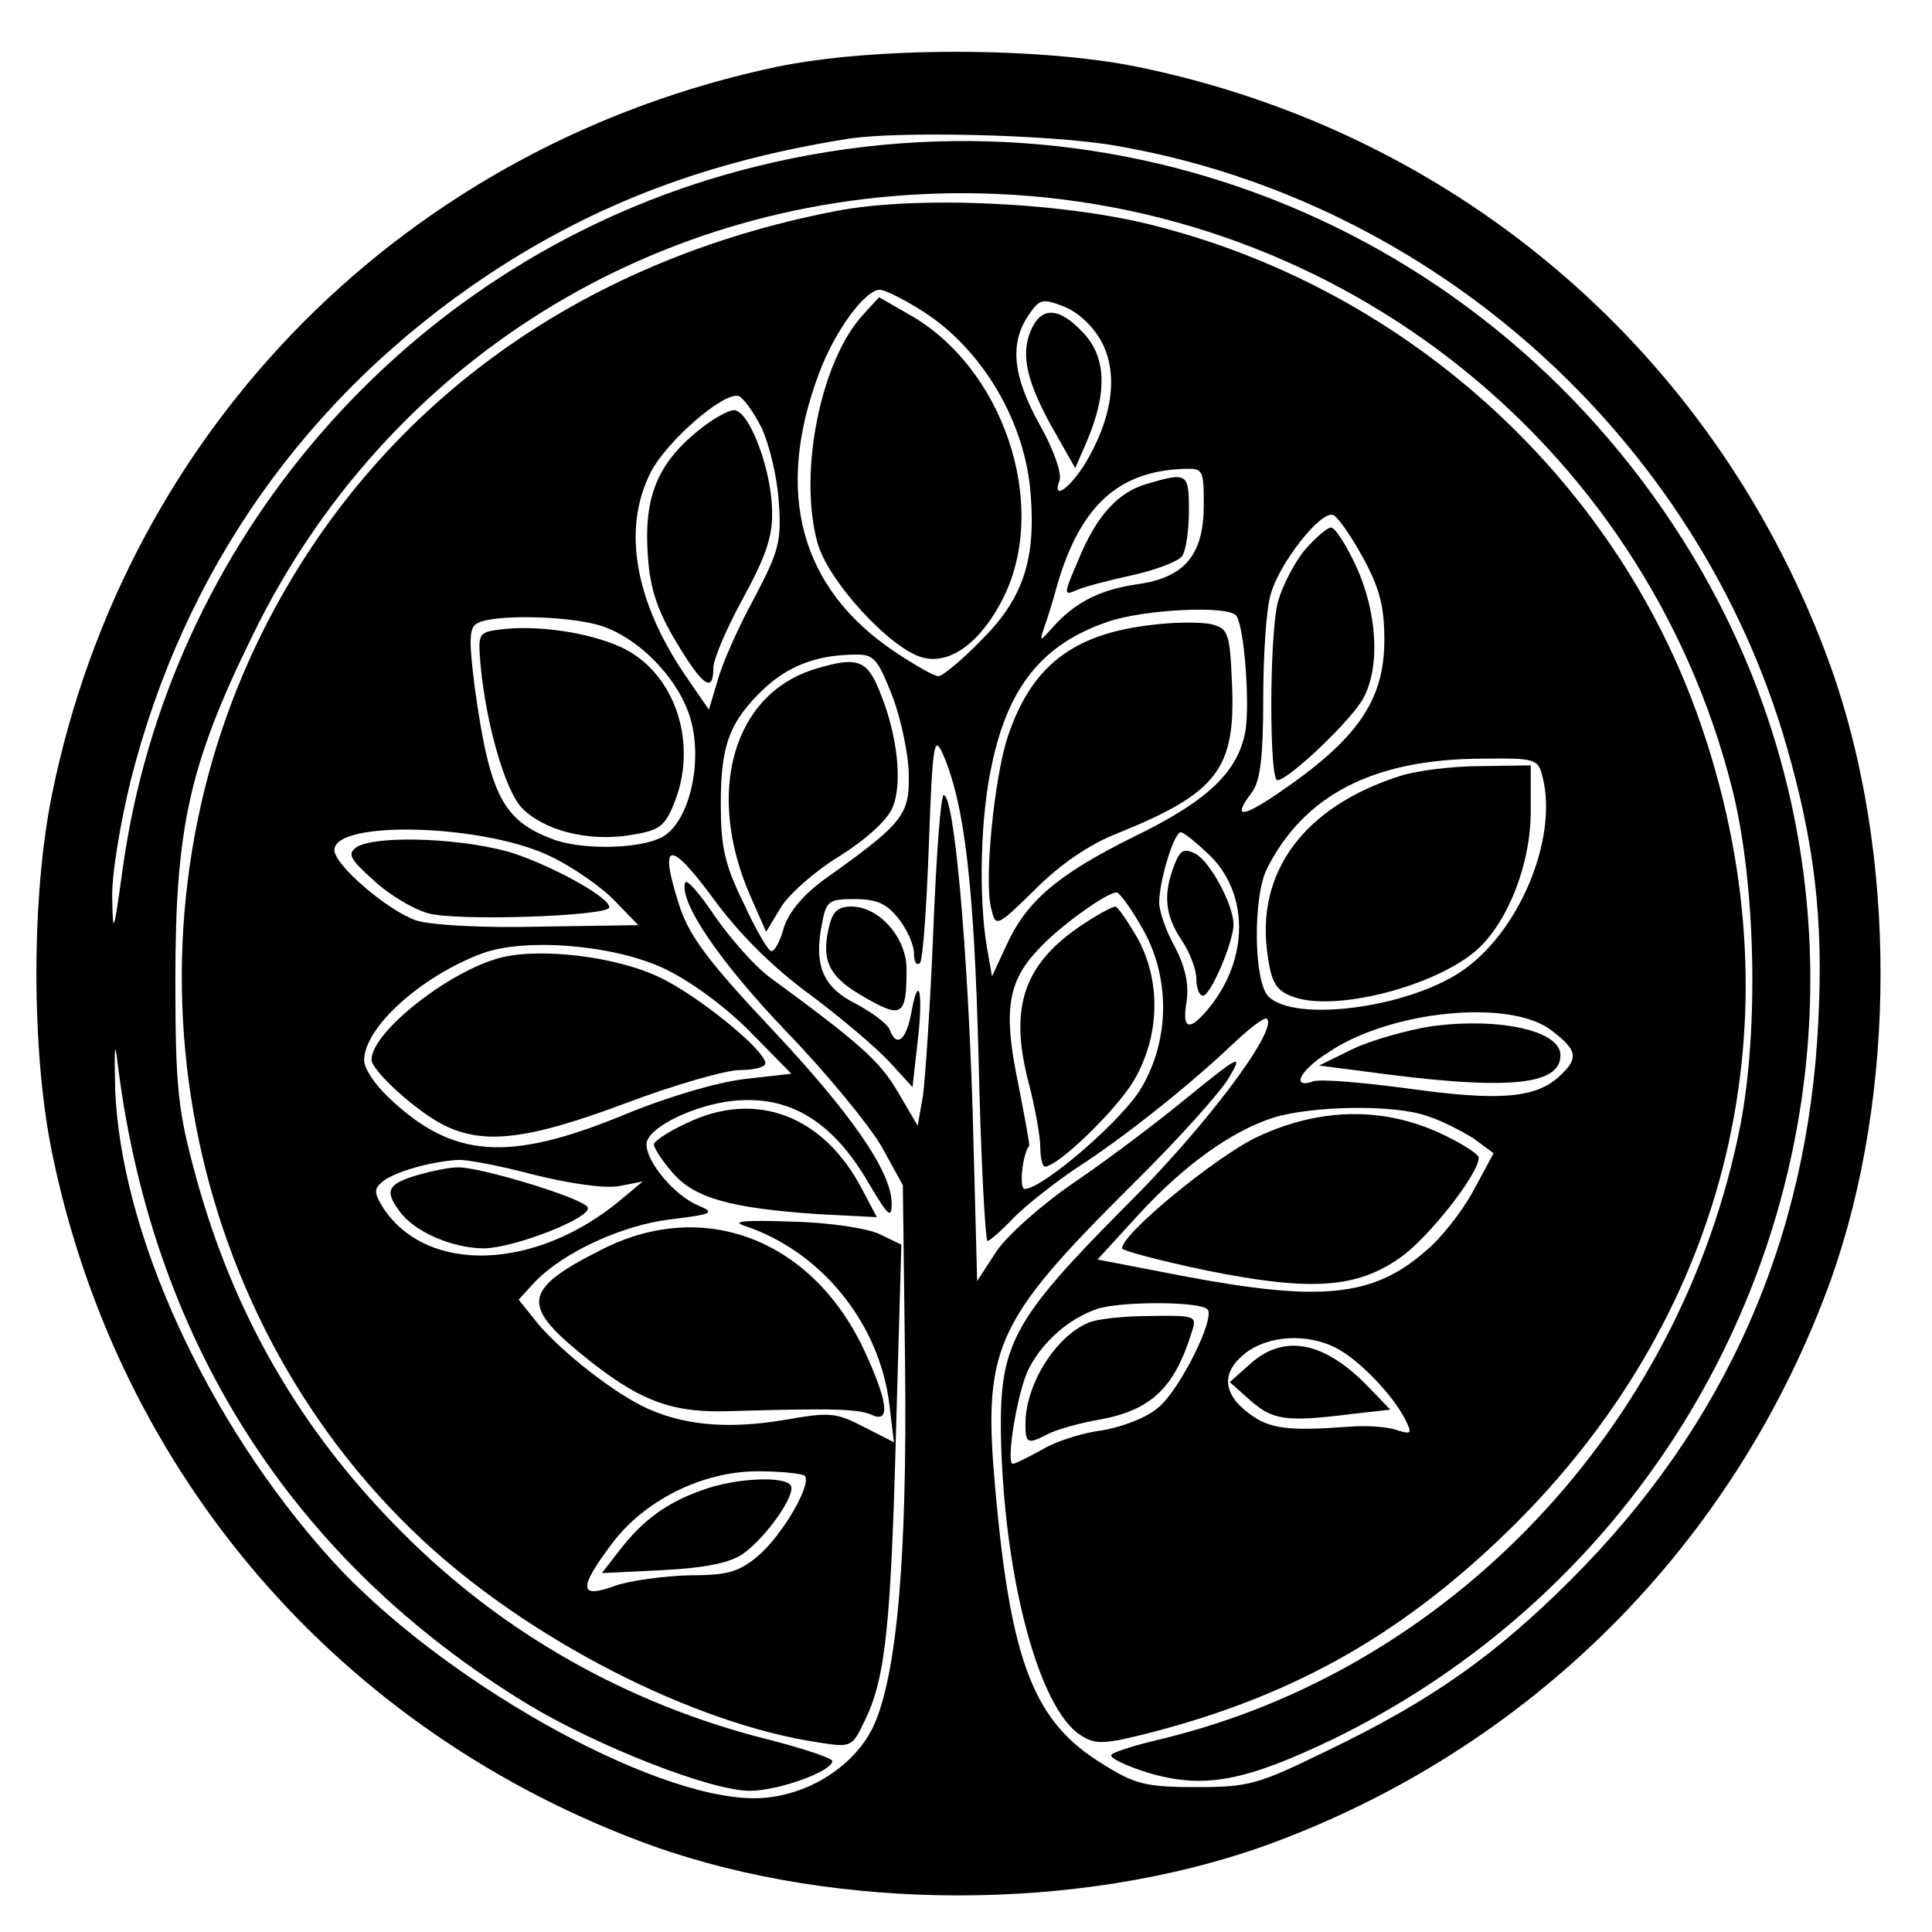 <?xml version="1.0" standalone="no"?>
<!DOCTYPE svg PUBLIC "-//W3C//DTD SVG 20010904//EN"
 "http://www.w3.org/TR/2001/REC-SVG-20010904/DTD/svg10.dtd">
<svg version="1.0" xmlns="http://www.w3.org/2000/svg"
 width="260pt" height="260pt" viewBox="0 0 260 260"
 preserveAspectRatio="xMidYMid meet">
<g transform="translate(0,260) scale(0.1,-0.1)"
fill="#000000" stroke="none">
<path d="M1045 2510 c-497 -105 -874 -483 -975 -979 -28 -137 -28 -345 0 -482
89 -435 390 -782 808 -933 250 -89 574 -89 824 0 357 129 633 405 762 762 89
250 89 574 0 824 -150 418 -499 719 -933 808 -133 27 -357 27 -486 0z m456
-106 c426 -73 783 -392 903 -807 38 -132 50 -234 43 -371 -14 -294 -125 -544
-332 -751 -103 -103 -189 -164 -331 -232 -92 -45 -104 -48 -175 -48 -67 0 -82
4 -125 31 -92 56 -123 135 -144 363 -18 197 -4 230 184 417 61 60 120 126 130
144 19 32 15 31 -55 -26 -41 -34 -109 -85 -153 -115 -44 -30 -90 -71 -105 -93
l-26 -40 -6 227 c-7 226 -25 427 -39 427 -4 0 -10 -82 -14 -182 -4 -101 -11
-201 -14 -223 l-7 -40 -27 46 c-24 41 -51 65 -171 153 -21 15 -54 53 -75 83
-20 30 -38 51 -40 45 -8 -26 46 -106 137 -201 55 -57 112 -127 128 -155 l28
-51 3 -240 c3 -261 -11 -421 -43 -489 -27 -56 -94 -96 -160 -96 -140 0 -425
161 -570 322 -166 184 -283 439 -290 633 -1 44 -1 64 2 45 44 -380 235 -680
554 -874 95 -57 246 -116 298 -116 38 0 111 26 111 40 0 4 -39 17 -86 29 -188
47 -358 143 -493 279 -136 136 -227 293 -278 481 -23 85 -27 115 -27 261 0
205 18 290 104 465 179 368 543 595 955 595 491 0 917 -330 1036 -801 32 -127
36 -325 11 -454 -80 -405 -391 -733 -782 -826 -30 -7 -59 -16 -64 -20 -5 -4
18 -15 50 -25 75 -22 130 -11 249 46 598 293 821 1029 483 1592 -271 450 -800
658 -1305 512 -428 -124 -747 -492 -808 -934 -12 -86 -13 -90 -14 -39 -1 31
11 102 25 159 72 284 237 518 482 681 144 95 294 152 482 182 67 11 275 6 361
-9z"/>
<path d="M1125 2316 c-348 -67 -619 -265 -769 -561 -207 -409 -119 -917 211
-1226 144 -135 366 -249 535 -274 44 -7 45 -6 62 30 28 57 35 130 42 395 l7
245 -29 14 c-16 8 -69 16 -119 17 -57 2 -81 1 -65 -5 105 -34 184 -132 197
-242 l6 -50 -41 21 c-37 19 -45 20 -107 9 -78 -13 -140 -7 -193 20 -45 23
-116 80 -144 117 l-20 25 21 23 c38 40 117 77 183 85 58 7 61 9 37 19 -31 13
-69 58 -69 82 0 20 53 48 105 57 82 13 144 -22 195 -111 25 -42 30 -47 30 -26
0 43 -54 121 -163 237 -82 87 -109 123 -122 162 -29 89 -15 93 44 13 35 -48
79 -92 129 -129 42 -31 90 -72 108 -91 l32 -35 7 62 c8 68 1 93 -9 36 -7 -36
-20 -45 -29 -20 -4 8 -24 23 -45 34 -44 22 -57 51 -46 107 6 32 9 34 44 34 30
0 43 -6 59 -26 12 -15 21 -36 21 -47 0 -11 3 -17 8 -13 4 4 9 76 12 159 5 137
7 149 19 122 29 -67 42 -175 48 -412 3 -134 9 -243 12 -243 3 0 20 15 36 32
17 17 54 46 82 65 64 41 153 112 210 166 24 23 45 39 48 36 15 -15 -82 -145
-191 -253 -151 -152 -169 -185 -167 -308 4 -191 51 -367 107 -403 20 -13 31
-13 97 4 196 51 343 136 489 281 288 288 381 678 253 1063 -110 334 -393 595
-738 683 -123 32 -322 41 -430 20z m117 -135 c80 -51 138 -149 145 -246 7 -88
-10 -141 -67 -197 -26 -27 -52 -48 -57 -48 -6 0 -32 15 -59 33 -127 85 -162
214 -102 374 21 57 62 113 82 113 7 0 33 -13 58 -29z m241 -42 c21 -41 15 -95
-17 -153 -21 -39 -52 -64 -40 -32 3 9 -8 41 -26 73 -36 64 -42 109 -17 147 16
24 19 25 50 13 19 -8 39 -27 50 -48z m-458 -115 c10 -21 21 -66 23 -99 4 -54
0 -67 -33 -130 -21 -38 -43 -88 -49 -110 l-12 -40 -31 45 c-69 101 -86 199
-47 275 22 42 98 108 118 102 6 -2 20 -21 31 -43z m595 -103 c0 -67 -25 -98
-88 -107 -50 -7 -85 -24 -115 -58 -18 -20 -18 -20 -12 -1 4 11 12 36 17 55 31
109 83 156 171 159 26 1 27 -1 27 -48z m214 -71 c23 -42 29 -67 29 -111 0 -82
-36 -134 -145 -208 -49 -33 -59 -31 -33 3 11 15 15 48 15 125 0 58 4 122 10
141 11 41 67 113 84 107 6 -2 24 -28 40 -57z m-170 -79 c11 -17 18 -120 12
-155 -10 -55 -51 -94 -150 -142 -103 -51 -145 -87 -172 -147 l-19 -41 -7 40
c-11 65 -9 175 7 246 22 104 68 161 155 191 48 17 165 23 174 8z m-859 -12
c53 -15 110 -73 125 -129 16 -60 -4 -139 -40 -157 -31 -16 -109 -17 -147 -2
-66 25 -84 59 -104 203 -8 64 -8 81 3 87 19 12 116 11 163 -2z m396 -96 c12
-32 22 -80 22 -107 1 -53 -9 -65 -113 -139 -29 -21 -48 -44 -55 -65 -5 -18
-12 -32 -17 -32 -4 0 -21 29 -37 64 -26 53 -31 76 -31 135 0 79 12 110 58 154
32 30 69 45 119 46 29 1 33 -3 54 -56z m875 -109 c21 -83 -32 -209 -109 -261
-74 -50 -225 -69 -260 -34 -20 20 -21 134 -2 172 50 99 143 147 287 148 75 1
78 0 84 -25z m-1334 -107 c29 -14 68 -41 85 -59 l32 -33 -132 -2 c-76 -2 -146
2 -166 8 -39 13 -111 75 -111 95 0 41 203 35 292 -9z m886 2 c52 -51 53 -137
1 -203 -28 -35 -39 -33 -32 7 3 23 -2 46 -16 73 -12 21 -21 48 -21 59 0 30 20
95 29 95 4 0 21 -14 39 -31z m-92 -96 c39 -66 39 -151 0 -217 -25 -43 -133
-136 -157 -136 -8 0 -3 47 6 58 1 1 -6 39 -15 85 -20 96 -14 136 27 179 27 30
91 76 105 77 4 1 19 -20 34 -46z m-643 -56 c34 -16 80 -49 115 -84 l57 -58
-62 -7 c-36 -4 -105 -24 -165 -49 -154 -63 -229 -58 -315 24 -18 17 -33 39
-33 50 0 44 76 113 159 144 57 21 175 12 244 -20z m1194 -83 c36 -27 38 -38
12 -62 -32 -30 -81 -34 -203 -17 -60 8 -117 13 -128 10 -31 -11 -20 14 20 39
83 56 243 72 299 30z m-166 -116 c19 -6 46 -20 62 -30 l27 -20 -27 -50 c-15
-28 -44 -65 -65 -82 -71 -62 -142 -68 -327 -33 l-114 22 53 58 c62 68 127 115
184 133 52 16 163 18 207 2z m-1202 -79 c48 -12 97 -19 115 -15 l31 6 -30 -25
c-114 -95 -260 -100 -319 -11 -13 21 -13 26 -1 36 16 13 65 27 101 29 11 1 58
-8 103 -20z m906 -181 c11 -11 -37 -108 -66 -132 -16 -14 -48 -26 -76 -31 -26
-3 -63 -15 -81 -26 -18 -10 -36 -19 -39 -19 -10 0 7 102 22 129 18 35 53 66
90 79 30 11 139 11 150 0z m173 -52 c31 -16 74 -61 92 -94 11 -22 10 -23 -12
-16 -12 4 -41 6 -63 4 -81 -6 -106 -3 -133 17 -37 27 -39 56 -6 82 31 24 83
27 122 7z m-715 -172 c10 -11 -30 -80 -63 -108 -26 -22 -42 -26 -93 -26 -34
-1 -79 -7 -99 -14 -49 -18 -50 -4 -5 56 44 59 122 98 197 98 31 0 59 -3 63 -6z"/>
<path d="M1162 2177 c-57 -61 -88 -212 -62 -307 14 -52 99 -144 142 -155 38
-10 80 23 109 82 61 125 -1 309 -128 380 l-40 23 -21 -23z"/>
<path d="M1390 2161 c-17 -33 -11 -68 23 -131 l34 -60 16 37 c28 66 26 115 -8
148 -29 30 -51 32 -65 6z"/>
<path d="M933 2015 c-50 -43 -67 -88 -61 -165 3 -43 13 -72 38 -114 36 -60 50
-69 50 -35 0 12 18 54 40 94 30 55 40 83 39 116 0 54 -29 133 -50 137 -8 1
-33 -13 -56 -33z"/>
<path d="M1544 1949 c-39 -11 -68 -42 -93 -103 -19 -44 -20 -48 -4 -41 10 5
45 14 77 21 32 7 63 19 67 26 5 7 9 34 9 61 0 50 -2 52 -56 36z"/>
<path d="M1756 1860 c-14 -17 -30 -48 -36 -69 -12 -44 -12 -241 -1 -241 15 0
102 83 116 111 23 43 18 116 -10 177 -13 28 -28 52 -34 52 -5 0 -21 -14 -35
-30z"/>
<path d="M1550 1759 c-106 -12 -162 -55 -194 -151 -18 -55 -32 -194 -22 -231
6 -25 7 -25 59 26 34 34 73 61 112 76 133 54 158 86 153 200 -3 70 -5 75 -28
81 -14 3 -50 3 -80 -1z"/>
<path d="M674 1753 c-31 -4 -31 -5 -27 -51 8 -80 33 -165 55 -189 29 -30 88
-46 145 -37 39 6 47 11 59 40 35 82 3 179 -70 213 -44 20 -112 30 -162 24z"/>
<path d="M1098 1700 c-111 -33 -149 -165 -89 -304 l22 -50 20 33 c10 17 46 49
79 69 35 22 64 48 71 65 14 32 7 98 -17 156 -17 43 -30 48 -86 31z"/>
<path d="M1885 1556 c-130 -41 -196 -130 -179 -242 5 -37 12 -47 33 -55 56
-22 195 14 250 64 41 38 71 115 71 185 l0 62 -67 -1 c-38 0 -86 -6 -108 -13z"/>
<path d="M480 1460 c-13 -9 -9 -16 22 -44 20 -19 53 -39 74 -45 38 -11 244 -4
244 8 0 13 -68 51 -124 71 -64 22 -189 27 -216 10z"/>
<path d="M1580 1435 c-15 -39 -12 -67 10 -100 11 -16 20 -40 20 -52 0 -13 4
-23 9 -23 10 0 41 72 41 96 0 26 -31 84 -51 95 -16 8 -21 5 -29 -16z"/>
<path d="M1465 1361 c-86 -54 -108 -113 -81 -217 9 -34 16 -74 16 -88 0 -14 3
-26 6 -26 18 0 97 77 120 116 35 60 37 134 4 193 -13 22 -26 41 -29 41 -3 0
-19 -8 -36 -19z"/>
<path d="M673 1311 c-69 -18 -173 -100 -173 -137 0 -15 61 -70 97 -88 54 -27
113 -20 244 29 66 25 136 45 155 45 19 0 34 4 34 9 0 18 -94 94 -145 117 -58
27 -159 39 -212 25z"/>
<path d="M1927 1219 c-32 -5 -79 -18 -105 -30 l-47 -23 55 -7 c195 -27 270
-21 270 21 0 33 -82 51 -173 39z"/>
<path d="M1692 1070 c-55 -26 -182 -130 -182 -150 0 -3 52 -17 115 -30 139
-28 201 -24 260 18 37 26 105 112 105 134 0 5 -24 20 -52 33 -78 36 -163 34
-246 -5z"/>
<path d="M563 1019 c-41 -12 -46 -21 -26 -48 19 -28 71 -51 115 -51 41 1 144
41 139 55 -4 12 -146 55 -175 54 -12 0 -35 -5 -53 -10z"/>
<path d="M1465 820 c-44 -18 -85 -83 -85 -136 0 -27 3 -28 30 -14 11 6 43 15
72 20 68 13 99 43 122 118 7 21 5 22 -56 21 -35 0 -72 -4 -83 -9z"/>
<path d="M1683 765 l-28 -25 28 -25 c30 -26 48 -29 135 -18 l53 6 -28 29 c-59
62 -114 74 -160 33z"/>
<path d="M946 595 c-49 -17 -81 -41 -112 -81 l-24 -31 82 4 c58 3 91 10 108
22 31 22 72 80 64 92 -8 13 -74 10 -118 -6z"/>
<path d="M1115 1350 c-10 -45 2 -66 50 -93 49 -28 55 -24 55 39 0 42 -37 84
-74 84 -19 0 -26 -7 -31 -30z"/>
<path d="M923 1088 c-24 -11 -43 -24 -43 -28 0 -5 11 -22 25 -38 29 -34 77
-48 197 -56 l78 -4 -19 36 c-52 101 -144 136 -238 90z"/>
<path d="M813 920 c-108 -54 -113 -75 -31 -142 77 -63 121 -80 201 -77 138 4
172 3 190 -5 26 -12 22 18 -11 89 -70 147 -214 202 -349 135z"/>
</g>
</svg>
